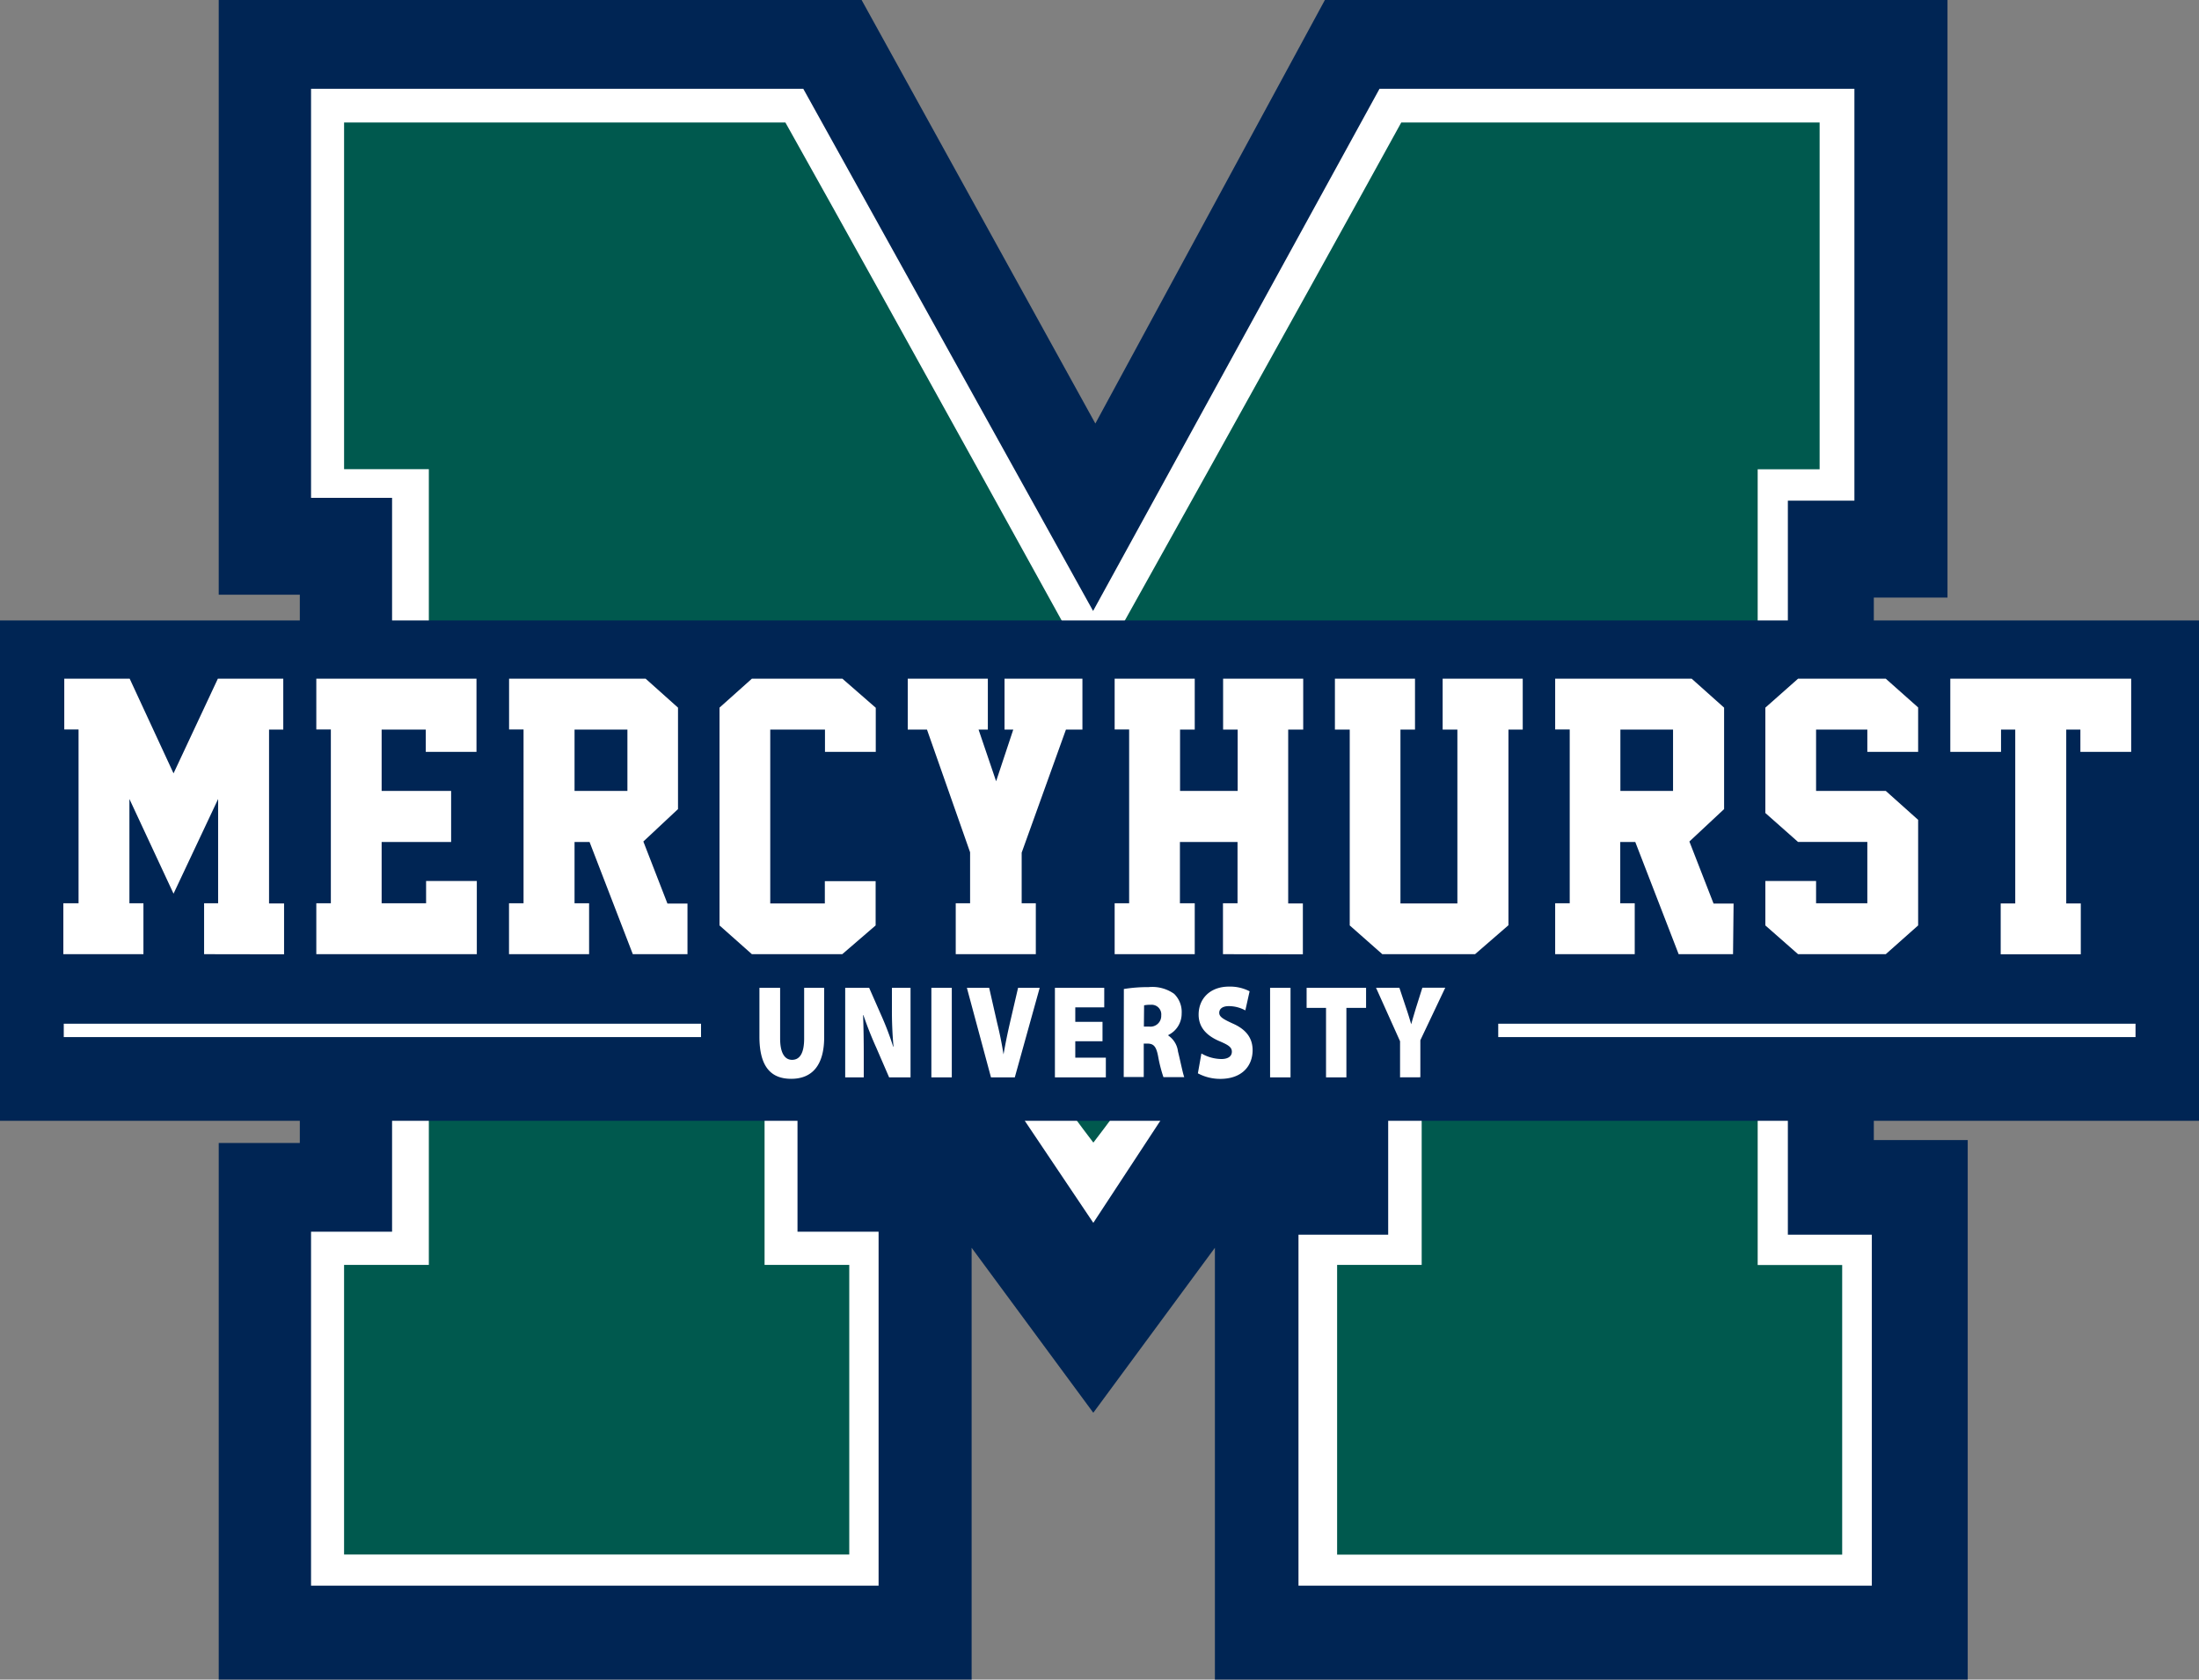 <svg xmlns="http://www.w3.org/2000/svg" width="199" height="152" fill="none"><rect width="100%" height="100%" fill="#808080" stroke="none"/><g clip-path="url(#a)"><path fill="#002554" d="M19.794 0h58.178l21.153 38.328L119.897 0h56.343v54.08h-6.668v49.093h8.499V152h-68.128v-39.079L98.938 127.85l-11.011-14.929V152H19.794v-48.561h7.338v-49.62h-7.338V0Z"/><path fill="#fff" d="M28.148 8.036h44.546L98.92 55.29 124.84 8.036h42.976v37.275h-6.022v66.424h7.598v31.763h-51.885v-31.763h8.118V70.012l-26.685 40.652-26.77-39.859v40.664h7.338v32.029h-51.36v-32.029h7.333V45.051h-7.332V8.036Z"/><path fill="#00594E" d="M98.944 103.403C89.208 90.695 69.19 59.338 69.19 59.338v55.132h7.665v26.208H31.137V114.47h7.671V42.461h-7.67V11.086h39.937C81.265 29.27 98.92 61.31 98.92 61.31s18.242-32.677 27.888-50.225h37.86v31.387h-5.606v72.01h7.647v26.207h-45.706v-26.22h7.653V59.302s-19.745 31.163-29.712 44.101Z"/><path fill="#002554" d="M199 56.149H0v45.281h199V56.149Z"/><path fill="#fff" d="M18.47 86.35v-4.604h1.27v-9.44l-4.036 8.568-3.992-8.568v9.44h1.268v4.605H5.732v-4.605h1.377V66.013H5.816V61.42h5.92l3.968 8.568 4.011-8.568h5.92v4.605h-1.287v15.733h1.359v4.605l-7.236-.012ZM28.625 86.35v-4.604h1.316V66.013h-1.316V61.42H43.12v6.62h-4.59v-2.015h-3.993v5.549h6.288v4.623h-6.288v5.549h4.023V79.73h4.59v6.62H28.624ZM62.214 86.35h-4.947l-3.914-10.153h-1.359v5.549h1.317v4.605h-7.248v-4.605h1.316V66.013h-1.31V61.42h12.358l2.93 2.62v9.18l-3.136 2.934 2.18 5.616h1.813v4.58Zm-10.22-14.776h4.784v-5.55h-4.784v5.55ZM79.241 83.749l-3.02 2.602h-8.178l-2.93-2.602v-19.71l2.93-2.62h8.19l3.02 2.633v3.988h-4.596v-2.015h-4.953v15.733h4.94v-2.015h4.597v4.006ZM92.457 77.159v4.587h1.28v4.605H86.49v-4.605h1.299v-4.617l-3.902-11.104h-1.74V61.42h7.249v4.605h-.84l1.589 4.677 1.552-4.677h-.791V61.42h7.049v4.605h-1.492l-4.005 11.134ZM110.674 86.35v-4.604h1.317v-5.55h-5.213v5.55h1.341v4.605h-7.248v-4.605h1.311V66.013h-1.311V61.42h7.248v4.605h-1.329v5.549h5.213v-5.55h-1.317V61.42h7.249v4.605h-1.359v15.733h1.328v4.605l-7.23-.012ZM136.508 83.73l-3.02 2.62h-8.396l-2.947-2.601V66.025h-1.341V61.42h7.248v4.605h-1.317v15.733h5.152V66.025h-1.334V61.42h7.248v4.605h-1.293V83.73ZM156.833 86.35h-4.922l-3.926-10.153h-1.359v5.549h1.31v4.605h-7.2v-4.605h1.317V66.013h-1.317V61.42h12.353l2.935 2.62v9.18l-3.141 2.934 2.187 5.616h1.812l-.049 4.58Zm-10.195-14.776h4.765v-5.55h-4.765v5.55ZM173.583 83.749l-2.93 2.602h-7.936l-2.96-2.602V79.73h4.59v2.015h4.639v-5.55h-6.269l-2.96-2.62V64.04l2.96-2.62h7.936l2.93 2.602v4.018h-4.597v-2.015h-4.639v5.549h6.306l2.93 2.62v9.555ZM188.266 66.025h-1.28v15.733h1.317v4.605h-7.249v-4.605h1.317V66.025h-1.286v2.015h-4.591v-6.62h16.369v6.62h-4.597v-2.015ZM70.598 89.394v4.593c0 1.21.362 1.925 1.08 1.925.72 0 1.094-.636 1.094-1.925v-4.593h1.812v4.472c0 2.5-1.057 3.764-2.984 3.764s-2.875-1.21-2.875-3.824v-4.412h1.873ZM76.487 97.497v-8.103h2.168l1.094 2.487a27.01 27.01 0 0 1 1.08 2.838h.03a35.746 35.746 0 0 1-.144-3.412v-1.913H82.4v8.103h-1.939l-1.165-2.693a32.985 32.985 0 0 1-1.16-2.935h-.03c.042 1.096.06 2.324.06 3.631v1.997h-1.68ZM86.133 89.394v8.103h-1.848v-8.103h1.848ZM89.679 97.497l-2.181-8.103h2.017l.725 3.19c.224.9.411 1.815.574 2.837.175-.998.369-1.936.568-2.801l.749-3.226h1.957l-2.253 8.103h-2.156ZM99.772 94.23h-2.464v1.488h2.766v1.779h-4.609v-8.103h4.464v1.767h-2.621v1.313h2.464v1.755ZM101.704 89.503c.735-.12 1.479-.177 2.223-.17a3.416 3.416 0 0 1 2.326.606 2.287 2.287 0 0 1 .682 1.773 2.151 2.151 0 0 1-1.208 1.954v.049a2.03 2.03 0 0 1 .876 1.446c.211.83.441 2.01.568 2.318h-1.885a12.862 12.862 0 0 1-.477-1.864c-.181-.974-.441-1.174-1.009-1.174h-.296v3.026h-1.812l.012-7.964Zm1.813 3.401h.477a.977.977 0 0 0 1.093-1.01.881.881 0 0 0-.246-.708.875.875 0 0 0-.702-.255 2.655 2.655 0 0 0-.604.049l-.018 1.924ZM108.723 95.337a3.71 3.71 0 0 0 1.813.502c.604 0 .942-.254.942-.66 0-.405-.308-.605-1.081-.938-1.166-.484-1.927-1.24-1.927-2.42 0-1.428 1.021-2.536 2.754-2.536a3.838 3.838 0 0 1 1.86.424l-.386 1.73a3.124 3.124 0 0 0-1.498-.387c-.562 0-.864.242-.864.605 0 .364.363.575 1.208.963 1.208.526 1.812 1.307 1.812 2.42 0 1.392-.93 2.596-2.935 2.596a4.287 4.287 0 0 1-2.018-.502l.32-1.797ZM116.787 89.394v8.103h-1.849v-8.103h1.849ZM120 91.21h-1.757v-1.816h5.381v1.816h-1.781v6.287H120V91.21ZM126.699 97.497v-3.268l-2.175-4.84h2.114l.604 1.815c.194.568.315.974.466 1.488.132-.49.271-.938.434-1.488l.574-1.816h2.072l-2.253 4.75v3.353l-1.836.006ZM63.44 92.644H5.77v1.21H63.44v-1.21ZM193.256 92.644h-57.672v1.21h57.672v-1.21Z"/></g><defs><clipPath id="a"><path fill="#fff" d="M0 0h199v152H0z"/></clipPath></defs></svg>